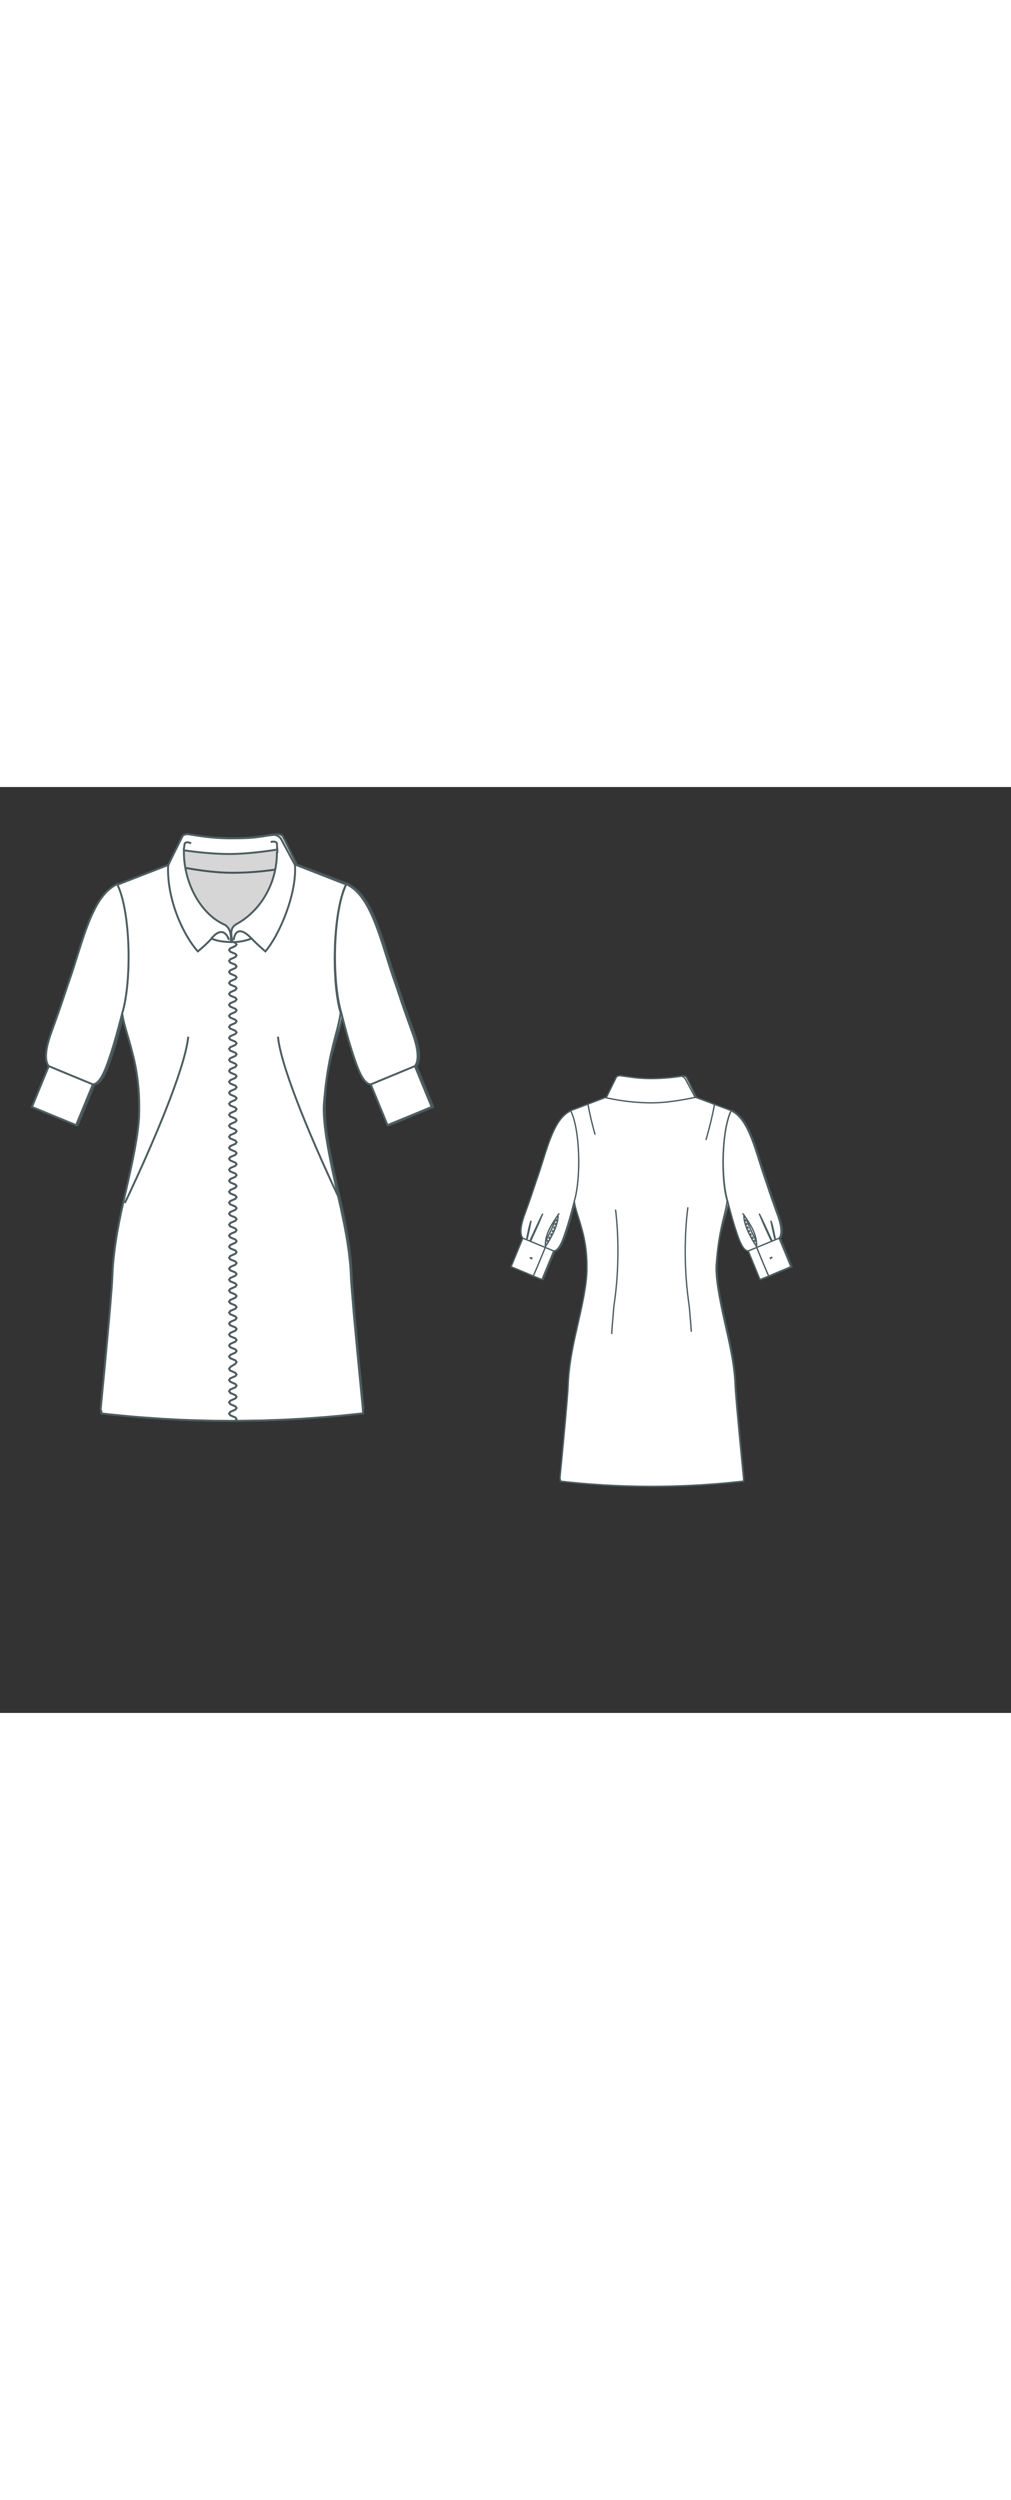 
<svg id="both" data-fill-color="#ffffff" viewBox="7.741 16.525 181.471 166.09" preserveAspectRatio="xMidYMid meet" xmlns="http://www.w3.org/2000/svg" xmlns:xlink="http://www.w3.org/1999/xlink" style="height: 448.442px;"><rect x="7.741" y="16.525" width="181.471" height="166.09" fill="#333333" stroke="none"/><!----><g class="front-view"><g opacity=".8" transform="matrix(-1,0,0,1,99,0)" class="back"><path fill="#ffffff" d="M29.65 57.04 L29.65 57.04 L29.83 58.024 L30.067 58.989 L30.339 59.941 L31.233 62.824 L31.777 64.75 L32.016 65.718 L32.228 66.688 L32.417 67.689 L32.572 68.665 L32.699 69.644 L32.799 70.649 L32.87 71.652 L32.913 72.633 L32.93 73.647 L32.929 74.66 L32.896 75.65 L32.825 76.645 L32.724 77.631 L32.598 78.627 L32.451 79.619 L32.112 81.586 L31.725 83.564 L31.309 85.524 L29.778 92.339 L29.372 94.297 L29.005 96.262 L28.839 97.248 L28.547 99.228 L28.317 101.217 L28.229 102.213 L28.162 103.211 L28.066 105.194 L27.998 106.191 L27.761 109.196 L27.503 112.191 L26.869 119.135 L26.013 128.09 L26.209 128.871 L28.197 129.086 L31.183 129.374 L33.176 129.542 L37.166 129.82 L40.162 129.978 L42.16 130.059 L46.159 130.163 L49.159 130.19 L52.159 130.173 L55.158 130.113 L59.155 129.965 L62.151 129.804 L66.141 129.522 L69.13 129.26 L73.108 128.845 L73.057 127.899 L72.089 117.944 L71.356 109.975 L71.031 106.005 L70.963 105.004 L70.86 102.988 L70.783 101.991 L70.566 100.002 L70.279 98.02 L70.114 97.034 L69.75 95.067 L69.136 92.132 L68.257 88.225 L67.623 85.314 L67.215 83.327 L66.846 81.379 L66.519 79.409 L66.376 78.415 L66.251 77.416 L66.151 76.429 L66.079 75.431 L66.042 74.423 L66.074 73.413 L66.154 72.421 L66.346 70.429 L66.457 69.464 L66.728 67.459 L67.055 65.496 L67.448 63.544 L67.673 62.549 L68.376 59.646 L68.596 58.662 L68.782 57.692L68.88 57.07 L68.88 57.07 L68.627 56.091 L68.427 55.117 L68.267 54.155 L68.132 53.146 L68.024 52.136 L67.943 51.155 L67.84 49.163 L67.811 47.161 L67.852 45.155 L67.898 44.153 L68.043 42.183 L68.147 41.174 L68.274 40.161 L68.418 39.196 L68.59 38.227 L68.803 37.212 L69.046 36.243 L69.33 35.302 L69.673 34.377L70.05 33.95 L 58.25 29.54 L58.25 29.54 L58.25 29.54 L57.282 29.784 L56.303 29.993 L55.318 30.169 L54.328 30.316 L53.335 30.437 L52.34 30.532 L51.343 30.605 L50.345 30.655L49.181 30.682 L 48.182 30.671 L 47.18 30.636 L 46.18 30.572 L 45.184 30.478 L 44.193 30.352 L 43.207 30.195 L 42.225 30.005 L 41.249 29.786 L 40.28 29.54 L 40.28 29.54 L40.28 29.54 L 28.65 33.95 L28.68 33.98 L28.68 33.98 L29.075 34.89 L29.402 35.842 L29.675 36.81 L29.903 37.782 L30.094 38.751 L30.262 39.766 L30.396 40.73 L30.512 41.741 L30.676 43.713 L30.73 44.717 L30.785 46.733 L30.768 48.703 L30.731 49.73 L30.675 50.739 L30.601 51.697 L30.501 52.705 L30.374 53.714 L30.224 54.676 L30.038 55.65 L29.797 56.66Z" id="Floor" data-source-ids="Floor,,neckline-back-shoulder-right,neckline-back-neck-right,neckline-back-neck-left,neckline-back-shoulder-left," style="stroke-width: 0.35px; stroke: rgb(78, 94, 97);"></path><path fill="none" d="M58.82 58.67 L58.82 58.67 L58.688 59.664 L58.481 61.657 L58.327 63.652 L58.217 65.664 L58.133 68.632 L58.128 70.655 L58.162 72.627 L58.196 73.651 L58.291 75.635 L58.356 76.652 L58.512 78.608 L58.717 80.638 L58.962 82.62 L59.101 83.602 L59.212 84.585 L59.55 88.571 L59.695 90.568 " style="stroke-width: 0.35px; stroke: rgb(78, 94, 97);"></path><path fill="none" d="M39.28 91.15 L39.28 91.15 L39.331 90.157 L39.404 89.155 L39.825 84.166 L40.219 81.189 L40.431 79.226 L40.524 78.201 L40.671 76.239 L40.732 75.215 L40.82 73.214 L40.874 70.234 L40.86 68.22 L40.806 66.237 L40.708 64.216 L40.57 62.248 L40.376 60.223 L40.262 59.265 " style="stroke-width: 0.35px; stroke: rgb(78, 94, 97);"></path><path fill="none" d="M33.19 32.28 L33.19 32.28 L33.572 34.24 L34.009 36.195 L34.494 38.137 L35.013 40.067 " id="neckline-back-dart-left" style="stroke-width: 0.35px; stroke: rgb(78, 94, 97);"></path><path fill="#ffffff" d="M60.69 30.51C56.62 31.34 52.97 31.91 49.47 31.91 45.89 31.91 41.95 31.51 37.87 30.61L40.48 25.3C40.71 25.06 41.15 24.9 41.55 24.96 43.12 25.16 45.82 25.7 49.33 25.7 52.84 25.7 55.71 25.3 57.08 25.1 57.42 25.06 57.79 25.3 58.15 25.8L60.69 30.51Z" id="neckline_1_" style="stroke-width: 0.35px; stroke: rgb(78, 94, 97);"></path><path fill="#ffffff" d="M74.29 69.87L77.3 77.18C78.6 76.72 80.91 75.71 81.67 75.38L85.22 73.91 82.21 66.59C82.81 65.86 83.01 64.19 81.91 61.01 80 55.67 80.61 57.47 78.67 51.66 76.23 44.94 74.62 36.09 69.91 33.95 67.51 38.86 67.27 51.09 68.98 56.97 70.01 60.98 70.65 63.22 71.58 65.89 72.52 68.6 73.36 69.83 74.29 69.87Z" style="stroke-width: 0.35px; stroke: rgb(78, 94, 97);"></path><path fill="#ffffff" d="M24.41 69.87L21.4 77.18C20.1 76.72 17.79 75.71 17.02 75.38L13.48 73.91 16.49 66.59C15.89 65.86 15.69 64.19 16.79 61.01 18.69 55.67 18.09 57.47 20.03 51.66 22.47 44.94 24.07 36.09 28.78 33.95 31.19 38.86 31.42 51.09 29.72 56.97 28.68 60.98 28.05 63.22 27.11 65.89 26.18 68.6 25.34 69.83 24.41 69.87Z" style="stroke-width: 0.35px; stroke: rgb(78, 94, 97);"></path><path fill="#ffffff" d="M76.43 68.97C76.66 65.52 74.56 62.72 73.19 60.65 72.95 63.02 75.29 67.16 76.46 68.77" style="stroke-width: 0.35px; stroke: rgb(78, 94, 97);"></path><path fill="#ffffff" d="M22.27 68.97C22.03 65.52 24.14 62.72 25.51 60.65 25.74 63.02 23.4 67.16 22.24 68.77" style="stroke-width: 0.35px; stroke: rgb(78, 94, 97);"></path><path fill="#ffffff" d="M80.34 67.16L80.17 67.23 78.53 63.65C78.43 63.42 78.07 62.65 77.8 61.95 77.63 61.51 77.1 60.31 77.1 60.31 77.1 60.31 77.7 61.45 78.67 63.55L80.34 67.16Z" style="stroke-width: 0.35px; stroke: rgb(78, 94, 97);"></path><path fill="#ffffff" d="M18.36 67.16L18.53 67.23 20.16 63.65C20.26 63.42 20.63 62.65 20.9 61.95 21.07 61.51 21.6 60.31 21.6 60.31 21.6 60.31 21 61.45 20.03 63.55L18.36 67.16Z" style="stroke-width: 0.35px; stroke: rgb(78, 94, 97);"></path><path fill="none" d="M17.49 66.66L17.62 66.69 18.16 64.32C18.19 64.19 18.29 63.65 18.39 63.19 18.46 62.92 18.59 62.12 18.59 62.12 18.59 62.12 18.29 62.92 17.99 64.29L17.49 66.66Z" style="stroke-width: 0.35px; stroke: rgb(78, 94, 97);"></path><path fill="none" d="M81.21 66.66L81.07 66.69 80.54 64.32C80.51 64.19 80.41 63.65 80.3 63.19 80.24 62.92 80.1 62.12 80.1 62.12 80.1 62.12 80.41 62.92 80.71 64.29L81.21 66.66Z" style="stroke-width: 0.35px; stroke: rgb(78, 94, 97);"></path><path fill="none" d="M82.21 66.59L74.29 69.87" style="stroke-width: 0.35px; stroke: rgb(78, 94, 97);"></path><path fill="none" d="M16.49 66.59L24.41 69.87" style="stroke-width: 0.35px; stroke: rgb(78, 94, 97);"></path><path fill="none" d="M76.46 68.97C76.46 68.97 78.63 74.31 79.54 76.32" style="stroke-width: 0.35px; stroke: rgb(78, 94, 97);"></path><path fill="none" d="M22.24 68.97C22.24 68.97 20.06 74.31 19.16 76.32" style="stroke-width: 0.35px; stroke: rgb(78, 94, 97);"></path><path fill="none" d="M73.56 61.72C73.76 62.75 74.36 64.99 76.16 67.63" style="stroke-width: 0.35px; stroke: rgb(78, 94, 97); stroke-dasharray: 0.64, 0.32;"></path><path fill="none" d="M25.14 61.72C24.94 62.75 24.34 64.99 22.54 67.63" style="stroke-width: 0.35px; stroke: rgb(78, 94, 97); stroke-dasharray: 0.64, 0.32;"></path><path fill="none" d="M73.96 61.88C74.29 63.49 76.36 67.33 76.36 67.33" style="stroke-width: 0.35px; stroke: rgb(78, 94, 97);"></path><path fill="none" d="M24.74 61.88C24.41 63.49 22.34 67.33 22.34 67.33" style="stroke-width: 0.35px; stroke: rgb(78, 94, 97);"></path><path fill="none" d="M18.79 71.67C18.56 71.61 18.43 71.57 18.39 71.61 18.39 71.64 18.53 71.74 18.76 71.84Z" style="stroke-width: 0.35px; stroke: rgb(78, 94, 97);"></path><path fill="none" d="M80 71.77C80.2 71.64 80.37 71.57 80.37 71.54 80.34 71.5 80.2 71.54 79.97 71.61Z" style="stroke-width: 0.35px; stroke: rgb(78, 94, 97);"></path><path fill="none" d="M73.15 60.65C73.15 60.65 72.85 60.21 72.82 60.48" style="stroke-width: 0.35px; stroke: rgb(78, 94, 97);"></path><path fill="none" d="M25.51 60.65C25.51 60.65 25.81 60.21 25.84 60.48" style="stroke-width: 0.35px; stroke: rgb(78, 94, 97);"></path><path fill="none" d="M73.46 61.08C73.46 61.08 73.46 61.18 73.49 61.41" style="stroke-width: 0.35px; stroke: rgb(78, 94, 97);"></path><path fill="none" d="M25.24 61.08C25.24 61.08 25.24 61.18 25.21 61.41" style="stroke-width: 0.35px; stroke: rgb(78, 94, 97);"></path><path fill="none" d="M76.26 67.76C76.33 67.86 76.4 67.93 76.46 68.03" style="stroke-width: 0.35px; stroke: rgb(78, 94, 97);"></path><path fill="none" d="M22.44 67.76C22.37 67.86 22.3 67.93 22.24 68.03" style="stroke-width: 0.35px; stroke: rgb(78, 94, 97);"></path><path fill="none" d="M80.37 71.64L80.27 71.44" style="stroke-width: 0.35px; stroke: rgb(78, 94, 97);"></path><path fill="none" d="M18.49 71.5L18.39 71.71" style="stroke-width: 0.35px; stroke: rgb(78, 94, 97);"></path><path fill="none" d="M65.64 32.28C65.1 35.25 64.43 37.93 63.7 40.53 63.6 40.83 63.53 41.13 63.43 41.43" id="neckline-back-dart-right" style="stroke-width: 0.35px; stroke: rgb(78, 94, 97);"></path></g><g class="front"><path fill="#ffffff" d="M30.038 55.65 M29.797 56.66 L29.65 57.04 L29.826 58.025 L30.053 58.992 L30.312 59.947 L31.152 62.845 L31.661 64.782 L31.883 65.754 L32.08 66.729 L32.256 67.733 L32.399 68.711 L32.516 69.691 L32.609 70.697 L32.675 71.7 L32.714 72.68 L32.73 73.693 L32.729 74.708 L32.695 75.697 L32.624 76.692 L32.523 77.678 L32.396 78.674 L32.249 79.665 L31.91 81.633 L31.522 83.609 L31.106 85.57 L29.575 92.385 L29.169 94.343 L28.803 96.308 L28.637 97.294 L28.345 99.274 L28.115 101.263 L28.028 102.26 L27.962 103.257 L27.865 105.243 L27.796 106.241 L27.559 109.246 L27.301 112.241 L26.667 119.183 L25.811 128.137 L26.025 128.903 L28.013 129.119 L30.999 129.408 L32.992 129.577 L36.982 129.856 L39.978 130.015 L41.976 130.096 L45.975 130.2 L48.975 130.227 L49.997 130.221 L50 130.22 L50.21 129.92 L50 129.62 L49.54 129.42 L49.08 129.22 L48.87 128.92 L49.08 128.62 L49.54 128.42 L50 128.21 L50.21 127.92 L50 127.62 L49.54 127.42 L49.08 127.21 L48.87 126.91 L49.08 126.62 L49.54 126.41 L50 126.21 L50.21 125.91 L50 125.61 L49.54 125.41 L49.08 125.21 L48.87 124.91 L49.08 124.61 L49.54 124.41 L50 124.21 L50.21 123.91 L50 123.61 L49.54 123.41 L49.08 123.2 L48.87 122.91 L49.08 122.61 L49.54 122.4 L50 122.2 L50.21 121.9 L50 121.61 L49.54 121.4 L49.08 121.2 L48.87 120.9 L49.08 120.57 L49.54 120.28 L50 120 L50.21 119.66 L50 119.37 L49.54 119.18 L49.08 118.99 L48.87 118.7 L49.08 118.4 L49.54 118.19 L50 117.99 L50.21 117.69 L50 117.4 L49.54 117.21 L49.08 117.02 L48.87 116.72 L49.08 116.43 L49.54 116.22 L50 116.02 L50.21 115.72 L50 115.43 L49.54 115.24 L49.08 115.05 L48.87 114.75 L49.08 114.46 L49.54 114.25 L50 114.05 L50.21 113.75 L50 113.46 L49.54 113.27 L49.08 113.08 L48.87 112.78 L49.08 112.48 L49.54 112.28 L50 112.08 L50.21 111.78 L50 111.49 L49.54 111.29 L49.08 111.1 L48.87 110.81 L49.08 110.51 L49.54 110.31 L50 110.11 L50.21 109.81 L50 109.52 L49.54 109.32 L49.08 109.13 L48.87 108.84 L49.08 108.54 L49.54 108.34 L50 108.13 L50.21 107.84 L50 107.55 L49.54 107.35 L49.08 107.16 L48.87 106.87 L49.08 106.57 L49.54 106.37 L50 106.16 L50.21 105.87 L50 105.57 L49.54 105.38 L49.08 105.19 L48.87 104.9 L49.08 104.6 L49.54 104.4 L50 104.19 L50.21 103.89 L50 103.6 L49.54 103.41 L49.08 103.22 L48.87 102.93 L49.08 102.63 L49.54 102.42 L50 102.22 L50.21 101.92 L50 101.63 L49.54 101.44 L49.08 101.25 L48.87 100.95 L49.08 100.66 L49.54 100.45 L50 100.25 L50.21 99.95 L50 99.66 L49.54 99.47 L49.08 99.28 L48.87 98.98 L49.08 98.69 L49.54 98.48 L50 98.28 L50.21 97.98 L50 97.69 L49.54 97.5 L49.08 97.31 L48.87 97.01 L49.08 96.71 L49.54 96.51 L50 96.31 L50.21 96.01 L50 95.72 L49.54 95.52 L49.08 95.33 L48.87 95.04 L49.08 94.74 L49.54 94.54 L50 94.33 L50.21 94.04 L50 93.75 L49.54 93.55 L49.08 93.36 L48.87 93.07 L49.08 92.77 L49.54 92.57 L50 92.36 L50.21 92.07 L50 91.78 L49.54 91.58 L49.08 91.39 L48.87 91.1 L49.08 90.8 L49.54 90.6 L50 90.39 L50.21 90.1 L50 89.8 L49.54 89.61 L49.08 89.42 L48.87 89.13 L49.08 88.83 L49.54 88.62 L50 88.42 L50.21 88.12 L50 87.83 L49.54 87.64 L49.08 87.45 L48.87 87.15 L49.08 86.86 L49.54 86.65 L50 86.45 L50.21 86.15 L50 85.86 L49.54 85.67 L49.08 85.48 L48.87 85.18 L49.08 84.89 L49.54 84.68 L50 84.48 L50.21 84.18 L50 83.9 L49.54 83.71 L49.08 83.51 L48.87 83.21 L49.08 82.91 L49.54 82.71 L50 82.51 L50.21 82.21 L50 81.92 L49.54 81.73 L49.08 81.53 L48.87 81.24 L49.08 80.94 L49.54 80.74 L50 80.54 L50.21 80.24 L50 79.95 L49.54 79.75 L49.08 79.56 L48.87 79.27 L49.08 78.97 L49.54 78.77 L50 78.56 L50.21 78.27 L50 77.99 L49.54 77.8 L49.08 77.6 L48.87 77.3 L49.08 77 L49.54 76.8 L50 76.59 L50.21 76.3 L50 76.01 L49.54 75.81 L49.08 75.62 L48.87 75.33 L49.08 75.03 L49.54 74.83 L50 74.62 L50.21 74.32 L50 74.03 L49.54 73.84 L49.08 73.65 L48.87 73.36 L49.08 73.06 L49.54 72.85 L50 72.65 L50.21 72.35 L50 72.08 L49.54 71.88 L49.08 71.68 L48.87 71.38 L49.08 71.09 L49.54 70.88 L50 70.68 L50.21 70.38 L50 70.09 L49.54 69.9 L49.08 69.71 L48.87 69.41 L49.08 69.12 L49.54 68.91 L50 68.71 L50.21 68.41 L50 68.13 L49.54 67.94 L49.08 67.74 L48.87 67.44 L49.08 67.14 L49.54 66.94 L50 66.74 L50.21 66.44 L50 66.15 L49.54 65.96 L49.08 65.76 L48.87 65.47 L49.08 65.17 L49.54 64.97 L50 64.77 L50.21 64.47 L50 64.19 L49.54 64 L49.08 63.8 L48.87 63.5 L49.08 63.2 L49.54 63 L50 62.79 L50.21 62.5 L50 62.21 L49.54 62.01 L49.08 61.82 L48.87 61.53 L49.08 61.23 L49.54 61.03 L50 60.82 L50.21 60.53 L50 60.25 L49.54 60.05 L49.08 59.85 L48.87 59.56 L49.08 59.26 L49.54 59.06 L50 58.85 L50.21 58.55 L50 58.28 L49.54 58.08 L49.08 57.88 L48.87 57.59 L49.08 57.29 L49.54 57.08 L50 56.88 L50.21 56.58 L50 56.31 L49.54 56.11 L49.08 55.91 L48.87 55.61 L49.08 55.32 L49.54 55.11 L50 54.91 L50.21 54.61 L50 54.32 L49.54 54.13 L49.08 53.94 L48.87 53.64 L49.08 53.35 L49.54 53.14 L50 52.94 L50.21 52.64 L50 52.35 L49.54 52.16 L49.08 51.97 L48.87 51.67 L49.08 51.37 L49.54 51.17 L50 50.97 L50.21 50.67 L50 50.39 L49.54 50.2 L49.08 50 L48.87 49.7 L49.08 49.4 L49.54 49.2 L50 49 L50.21 48.7 L50 48.41 L49.54 48.21 L49.08 48.02 L48.87 47.73 L49.08 47.43 L49.54 47.23 L50 47.02 L50.21 46.73 L50 46.45 L49.54 46.26 L49.08 46.06 L48.87 45.76 L49.08 45.46 L49.54 45.26 L50 45.05 L50.21 44.76 L50 44.48 L49.601 44.307 L49.601 44.307 L50.216 44.305 L48.662 44.309 L47.684 44.174 L46.725 43.921 L45.813 43.552 L44.937 43.055 L44.136 42.453 L43.416 41.761 L42.779 40.995 L42.222 40.171 L41.723 39.266 L41.313 38.355 L40.969 37.414 L40.698 36.491 L40.473 35.506 L40.306 34.503 L40.201 33.527 L40.153 32.533 L40.17 31.502 L40.26 30.519 L40.44 29.54 L40.44 29.54 L40.44 29.54 L28.55 34.15 L28.68 33.98 L28.68 33.98 L29.075 34.89 L29.402 35.842 L29.675 36.81 L29.903 37.782 L30.094 38.751 L30.262 39.766 L30.396 40.73 L30.512 41.741 L30.676 43.713 L30.73 44.717 L30.785 46.733 L30.768 48.703 L30.731 49.73 L30.675 50.739 L30.601 51.697 L30.501 52.705 L30.374 53.714 L30.224 54.676 L30.038 55.65 L29.797 56.66 Z" id="Floor" data-source-ids="Floor,,neckline-shoulder-right,neckline-neck-right,neckline-neck-left,neckline-shoulder-left," style="stroke-width: 0.35px; stroke: rgb(78, 94, 97);"></path><path fill="#ffffff" d="M50 130.22 M49.997 130.221 L49.997 130.221 L54.974 130.15 L58.971 130.001 L61.967 129.838 L65.957 129.554 L68.945 129.291 L72.923 128.873 L72.855 127.914 L71.888 117.957 L71.24 110.961 L70.83 106.016 L70.762 105.016 L70.659 103.003 L70.581 102.007 L70.363 100.017 L70.075 98.035 L69.911 97.048 L69.546 95.082 L68.933 92.147 L68.054 88.24 L67.42 85.329 L67.012 83.341 L66.644 81.393 L66.316 79.424 L66.174 78.43 L66.05 77.431 L65.95 76.443 L65.878 75.446 L65.842 74.438 L65.873 73.46 L65.957 72.432 L66.157 70.44 L66.274 69.477 L66.562 67.479 L66.913 65.526 L67.122 64.526 L67.581 62.593 L68.339 59.696 L68.574 58.714 L68.771 57.745 L68.88 57.07 L68.88 57.07 L68.627 56.091 L68.427 55.117 L68.267 54.155 L68.132 53.146 L68.024 52.136 L67.943 51.155 L67.84 49.163 L67.811 47.161 L67.852 45.155 L67.898 44.153 L68.043 42.183 L68.147 41.174 L68.274 40.161 L68.418 39.196 L68.59 38.227 L68.803 37.212 L69.046 36.243 L69.33 35.302 L69.673 34.377 L69.98 34.05 L58.42 29.54 L58.42 29.54 L58.42 29.54 L58.508 30.527 L58.562 31.534 L58.579 32.523 L58.555 33.517 L58.484 34.518 L58.359 35.524 L58.177 36.506 L57.93 37.478 L57.617 38.413 L57.212 39.353 L56.741 40.215 L56.17 41.046 L55.516 41.802 L54.769 42.484 L53.979 43.048 L53.076 43.539 L52.167 43.899 L49.601 44.307 L49.601 44.307 L50 44.48 L50.21 44.76 L50 45.05 L49.54 45.26 L49.08 45.46 L48.87 45.76 L49.08 46.06 L49.54 46.26 L50 46.45 L50.21 46.73 L50 47.02 L49.54 47.23 L49.08 47.43 L48.87 47.73 L49.08 48.02 L49.54 48.21 L50 48.41 L50.21 48.7 L50 49 L49.54 49.2 L49.08 49.4 L48.87 49.7 L49.08 50 L49.54 50.2 L50 50.39 L50.21 50.67 L50 50.97 L49.54 51.17 L49.08 51.37 L48.87 51.67 L49.08 51.97 L49.54 52.16 L50 52.35 L50.21 52.64 L50 52.94 L49.54 53.14 L49.08 53.35 L48.87 53.64 L49.08 53.94 L49.54 54.13 L50 54.32 L50.21 54.61 L50 54.91 L49.54 55.11 L49.08 55.32 L48.87 55.61 L49.08 55.91 L49.54 56.11 L50 56.31 L50.21 56.58 L50 56.88 L49.54 57.08 L49.08 57.29 L48.87 57.59 L49.08 57.88 L49.54 58.08 L50 58.28 L50.21 58.55 L50 58.85 L49.54 59.06 L49.08 59.26 L48.87 59.56 L49.08 59.85 L49.54 60.05 L50 60.25 L50.21 60.53 L50 60.82 L49.54 61.03 L49.08 61.23 L48.87 61.53 L49.08 61.82 L49.54 62.01 L50 62.21 L50.21 62.5 L50 62.79 L49.54 63 L49.08 63.2 L48.87 63.5 L49.08 63.8 L49.54 64 L50 64.19 L50.21 64.47 L50 64.77 L49.54 64.97 L49.08 65.17 L48.87 65.47 L49.08 65.76 L49.54 65.96 L50 66.15 L50.21 66.44 L50 66.74 L49.54 66.94 L49.08 67.14 L48.87 67.44 L49.08 67.74 L49.54 67.94 L50 68.13 L50.21 68.41 L50 68.71 L49.54 68.91 L49.08 69.12 L48.87 69.41 L49.08 69.71 L49.54 69.9 L50 70.09 L50.21 70.38 L50 70.68 L49.54 70.88 L49.08 71.09 L48.87 71.38 L49.08 71.68 L49.54 71.88 L50 72.08 L50.21 72.35 L50 72.65 L49.54 72.85 L49.08 73.06 L48.87 73.36 L49.08 73.65 L49.54 73.84 L50 74.03 L50.21 74.32 L50 74.62 L49.54 74.83 L49.08 75.03 L48.87 75.33 L49.08 75.62 L49.54 75.81 L50 76.01 L50.21 76.3 L50 76.59 L49.54 76.8 L49.08 77 L48.87 77.3 L49.08 77.6 L49.54 77.8 L50 77.99 L50.21 78.27 L50 78.56 L49.54 78.77 L49.08 78.97 L48.87 79.27 L49.08 79.56 L49.54 79.75 L50 79.95 L50.21 80.24 L50 80.54 L49.54 80.74 L49.08 80.94 L48.87 81.24 L49.08 81.53 L49.54 81.73 L50 81.92 L50.21 82.21 L50 82.51 L49.54 82.71 L49.08 82.91 L48.87 83.21 L49.08 83.51 L49.54 83.71 L50 83.9 L50.21 84.18 L50 84.48 L49.54 84.68 L49.08 84.89 L48.87 85.18 L49.08 85.48 L49.54 85.67 L50 85.86 L50.21 86.15 L50 86.45 L49.54 86.65 L49.08 86.86 L48.87 87.15 L49.08 87.45 L49.54 87.64 L50 87.83 L50.21 88.12 L50 88.42 L49.54 88.62 L49.08 88.83 L48.87 89.13 L49.08 89.42 L49.54 89.61 L50 89.8 L50.21 90.1 L50 90.39 L49.54 90.6 L49.08 90.8 L48.87 91.1 L49.08 91.39 L49.54 91.58 L50 91.78 L50.21 92.07 L50 92.36 L49.54 92.57 L49.08 92.77 L48.87 93.07 L49.08 93.36 L49.54 93.55 L50 93.75 L50.21 94.04 L50 94.33 L49.54 94.54 L49.08 94.74 L48.87 95.04 L49.08 95.33 L49.54 95.52 L50 95.72 L50.21 96.01 L50 96.31 L49.54 96.51 L49.08 96.71 L48.87 97.01 L49.08 97.31 L49.54 97.5 L50 97.69 L50.21 97.98 L50 98.28 L49.54 98.48 L49.08 98.69 L48.87 98.98 L49.08 99.28 L49.54 99.47 L50 99.66 L50.21 99.95 L50 100.25 L49.54 100.45 L49.08 100.66 L48.87 100.95 L49.08 101.25 L49.54 101.44 L50 101.63 L50.21 101.92 L50 102.22 L49.54 102.42 L49.08 102.63 L48.87 102.93 L49.08 103.22 L49.54 103.41 L50 103.6 L50.21 103.89 L50 104.19 L49.54 104.4 L49.08 104.6 L48.87 104.9 L49.08 105.19 L49.54 105.38 L50 105.57 L50.21 105.87 L50 106.16 L49.54 106.37 L49.08 106.57 L48.87 106.87 L49.08 107.16 L49.54 107.35 L50 107.55 L50.21 107.84 L50 108.13 L49.54 108.34 L49.08 108.54 L48.87 108.84 L49.08 109.13 L49.54 109.32 L50 109.52 L50.21 109.81 L50 110.11 L49.54 110.31 L49.08 110.51 L48.87 110.81 L49.08 111.1 L49.54 111.29 L50 111.49 L50.21 111.78 L50 112.08 L49.54 112.28 L49.08 112.48 L48.87 112.78 L49.08 113.08 L49.54 113.27 L50 113.46 L50.21 113.75 L50 114.05 L49.54 114.25 L49.08 114.46 L48.87 114.75 L49.08 115.05 L49.54 115.24 L50 115.43 L50.21 115.72 L50 116.02 L49.54 116.22 L49.08 116.43 L48.87 116.72 L49.08 117.02 L49.54 117.21 L50 117.4 L50.21 117.69 L50 117.99 L49.54 118.19 L49.08 118.4 L48.87 118.7 L49.08 118.99 L49.54 119.18 L50 119.37 L50.21 119.66 L50 120 L49.54 120.28 L49.08 120.57 L48.87 120.9 L49.08 121.2 L49.54 121.4 L50 121.61 L50.21 121.9 L50 122.2 L49.54 122.4 L49.08 122.61 L48.87 122.91 L49.08 123.2 L49.54 123.41 L50 123.61 L50.21 123.91 L50 124.21 L49.54 124.41 L49.08 124.61 L48.87 124.91 L49.08 125.21 L49.54 125.41 L50 125.61 L50.21 125.91 L50 126.21 L49.54 126.41 L49.08 126.62 L48.87 126.91 L49.08 127.21 L49.54 127.42 L50 127.62 L50.21 127.92 L50 128.21 L49.54 128.42 L49.08 128.62 L48.87 128.92 L49.08 129.22 L49.54 129.42 L50 129.62 L50.21 129.92 L50 130.22 L49.997 130.221 Z" id="Floor" data-source-ids="Floor,,neckline-shoulder-right,neckline-neck-right,neckline-neck-left,neckline-shoulder-left," style="stroke-width: 0.35px; stroke: rgb(78, 94, 97);"></path><path fill="none" d="M30.15 91.15 L30.15 91.15 L31.015 89.325 L32.279 86.595 L33.515 83.858 L34.722 81.115 L35.899 78.358 L36.649 76.551 L37.407 74.675 L38.139 72.798 L38.833 70.949 L39.5 69.077 L40.131 67.178 L40.434 66.199 L40.709 65.248 L40.967 64.282 L41.191 63.335 L41.386 62.353 L41.531 61.314 " style="stroke-width: 0.35px; stroke: rgb(78, 94, 97);"></path><path fill="none" d="M68.437 89.941 L68.145 89.325 L66.881 86.595 L65.645 83.858 L64.438 81.115 L63.261 78.358 L62.511 76.551 L61.753 74.675 L61.021 72.798 L60.327 70.949 L59.66 69.077 L59.029 67.178 L58.726 66.199 L58.451 65.248 L58.193 64.282 L57.969 63.335 L57.774 62.353 L57.629 61.314 " style="stroke-width: 0.35px; stroke: rgb(78, 94, 97);"></path><path fill="#ffffff" d="M57.45 28.17C57.48 34.05 54.28 38.9 50.2 41.1 49.03 41.8 49.17 42.74 49.47 44.34 50.03 44.31 51.1 44.37 52.91 43.71 53.94 44.81 55.38 46.01 55.38 46.01 57.82 43.17 61.03 35.82 60.69 30.51L58.19 25.86C57.85 25.33 57.28 25.03 56.65 25.13 55.91 25.2 55.05 25.36 55.05 25.36 53.68 25.56 52.67 25.73 49.17 25.73 45.66 25.73 43.15 25.23 41.58 25 41.18 24.93 40.75 25.03 40.51 25.33 40.51 25.33 38.07 30.17 37.91 30.64 37.7 36.92 40.75 43.24 43.25 46.01 43.25 46.01 44.42 45.11 45.72 43.71 46.56 44.07 47.33 44.27 49.17 44.34 49.27 42.74 49 41.9 48.16 41.27 43.89 39.46 40.78 33.92 40.75 28.27L40.75 27.87C40.75 27.87 44.86 28.54 48.96 28.54 52.81 28.54 57.52 27.74 57.52 27.74L57.52 28.2 57.45 28.2Z" style="stroke-width: 0.35px; stroke: rgb(78, 94, 97);"></path><path fill="none" d="M52.91 43.74C51.07 41.7 49.87 42.17 49.7 43.97" style="stroke-width: 0.35px; stroke: rgb(78, 94, 97);"></path><path fill="none" d="M48.83 43.94C48.36 42.5 47.23 41.77 45.66 43.74" style="stroke-width: 0.35px; stroke: rgb(78, 94, 97);"></path><path fill="none" d="M40.71 27.87C40.75 27.7 40.85 26.87 40.88 26.7 40.95 26.47 41.35 26.37 41.71 26.5L42.05 26.63" style="stroke-width: 0.35px; stroke: rgb(78, 94, 97);"></path><path fill="none" d="M56.32 26.37L56.62 26.33C57.02 26.27 57.45 26.4 57.45 26.7 57.45 26.83 57.48 27.57 57.52 27.74" style="stroke-width: 0.35px; stroke: rgb(78, 94, 97);"></path><path fill="#ffffff" d="M17.02 75.38L13.48 73.91 16.49 66.59C15.89 65.86 15.69 64.19 16.79 61.01 18.69 55.67 18.09 57.47 20.03 51.66 22.47 44.94 24.07 36.09 28.78 33.95 31.19 38.86 31.42 51.09 29.72 56.97 28.68 60.98 28.05 63.22 27.11 65.89 26.18 68.56 25.34 69.8 24.41 69.87L21.4 77.18 17.02 75.38Z" style="stroke-width: 0.35px; stroke: rgb(78, 94, 97);"></path><path fill="#ffffff" d="M81.67 75.38L85.22 73.91 82.21 66.59C82.81 65.86 83.01 64.19 81.91 61.01 80 55.67 80.61 57.47 78.67 51.66 76.23 44.94 74.62 36.09 69.91 33.95 67.51 38.86 67.27 51.09 68.98 56.97 70.01 60.98 70.65 63.22 71.58 65.89 72.52 68.56 73.36 69.8 74.29 69.87L77.3 77.18 81.67 75.38Z" style="stroke-width: 0.35px; stroke: rgb(78, 94, 97);"></path><path fill="none" d="M82.21 66.59L74.29 69.87" style="stroke-width: 0.35px; stroke: rgb(78, 94, 97);"></path><path fill="none" d="M16.49 66.59L24.41 69.87" style="stroke-width: 0.35px; stroke: rgb(78, 94, 97);"></path></g></g><g transform="scale(0.7) translate(128.637 72.63)" class="back-view"><g opacity=".8" transform="matrix(-1,0,0,1,99,0)" class="front"><path fill="#ffffff" d="M30.038 55.65 M29.797 56.66 L29.65 57.04 L29.826 58.025 L30.053 58.992 L30.312 59.947 L31.152 62.845 L31.661 64.782 L31.883 65.754 L32.08 66.729 L32.256 67.733 L32.399 68.711 L32.516 69.691 L32.609 70.697 L32.675 71.7 L32.714 72.68 L32.73 73.693 L32.729 74.708 L32.695 75.697 L32.624 76.692 L32.523 77.678 L32.396 78.674 L32.249 79.665 L31.91 81.633 L31.522 83.609 L31.106 85.57 L29.575 92.385 L29.169 94.343 L28.803 96.308 L28.637 97.294 L28.345 99.274 L28.115 101.263 L28.028 102.26 L27.962 103.257 L27.865 105.243 L27.796 106.241 L27.559 109.246 L27.301 112.241 L26.667 119.183 L25.811 128.137 L26.025 128.903 L28.013 129.119 L30.999 129.408 L32.992 129.577 L36.982 129.856 L39.978 130.015 L41.976 130.096 L45.975 130.2 L48.975 130.227 L49.997 130.221 L50 130.22 L50.21 129.92 L50 129.62 L49.54 129.42 L49.08 129.22 L48.87 128.92 L49.08 128.62 L49.54 128.42 L50 128.21 L50.21 127.92 L50 127.62 L49.54 127.42 L49.08 127.21 L48.87 126.91 L49.08 126.62 L49.54 126.41 L50 126.21 L50.21 125.91 L50 125.61 L49.54 125.41 L49.08 125.21 L48.87 124.91 L49.08 124.61 L49.54 124.41 L50 124.21 L50.21 123.91 L50 123.61 L49.54 123.41 L49.08 123.2 L48.87 122.91 L49.08 122.61 L49.54 122.4 L50 122.2 L50.21 121.9 L50 121.61 L49.54 121.4 L49.08 121.2 L48.87 120.9 L49.08 120.57 L49.54 120.28 L50 120 L50.21 119.66 L50 119.37 L49.54 119.18 L49.08 118.99 L48.87 118.7 L49.08 118.4 L49.54 118.19 L50 117.99 L50.21 117.69 L50 117.4 L49.54 117.21 L49.08 117.02 L48.87 116.72 L49.08 116.43 L49.54 116.22 L50 116.02 L50.21 115.72 L50 115.43 L49.54 115.24 L49.08 115.05 L48.87 114.75 L49.08 114.46 L49.54 114.25 L50 114.05 L50.21 113.75 L50 113.46 L49.54 113.27 L49.08 113.08 L48.87 112.78 L49.08 112.48 L49.54 112.28 L50 112.08 L50.21 111.78 L50 111.49 L49.54 111.29 L49.08 111.1 L48.87 110.81 L49.08 110.51 L49.54 110.31 L50 110.11 L50.21 109.81 L50 109.52 L49.54 109.32 L49.08 109.13 L48.87 108.84 L49.08 108.54 L49.54 108.34 L50 108.13 L50.21 107.84 L50 107.55 L49.54 107.35 L49.08 107.16 L48.87 106.87 L49.08 106.57 L49.54 106.37 L50 106.16 L50.21 105.87 L50 105.57 L49.54 105.38 L49.08 105.19 L48.87 104.9 L49.08 104.6 L49.54 104.4 L50 104.19 L50.21 103.89 L50 103.6 L49.54 103.41 L49.08 103.22 L48.87 102.93 L49.08 102.63 L49.54 102.42 L50 102.22 L50.21 101.92 L50 101.63 L49.54 101.44 L49.08 101.25 L48.87 100.95 L49.08 100.66 L49.54 100.45 L50 100.25 L50.21 99.95 L50 99.66 L49.54 99.47 L49.08 99.28 L48.87 98.98 L49.08 98.69 L49.54 98.48 L50 98.28 L50.21 97.98 L50 97.69 L49.54 97.5 L49.08 97.31 L48.87 97.01 L49.08 96.71 L49.54 96.51 L50 96.31 L50.21 96.01 L50 95.72 L49.54 95.52 L49.08 95.33 L48.87 95.04 L49.08 94.74 L49.54 94.54 L50 94.33 L50.21 94.04 L50 93.75 L49.54 93.55 L49.08 93.36 L48.87 93.07 L49.08 92.77 L49.54 92.57 L50 92.36 L50.21 92.07 L50 91.78 L49.54 91.58 L49.08 91.39 L48.87 91.1 L49.08 90.8 L49.54 90.6 L50 90.39 L50.21 90.1 L50 89.8 L49.54 89.61 L49.08 89.42 L48.87 89.13 L49.08 88.83 L49.54 88.62 L50 88.42 L50.21 88.12 L50 87.83 L49.54 87.64 L49.08 87.45 L48.87 87.15 L49.08 86.86 L49.54 86.65 L50 86.45 L50.21 86.15 L50 85.86 L49.54 85.67 L49.08 85.48 L48.87 85.18 L49.08 84.89 L49.54 84.68 L50 84.48 L50.21 84.18 L50 83.9 L49.54 83.71 L49.08 83.51 L48.87 83.21 L49.08 82.91 L49.54 82.71 L50 82.51 L50.21 82.21 L50 81.92 L49.54 81.73 L49.08 81.53 L48.87 81.24 L49.08 80.94 L49.54 80.74 L50 80.54 L50.21 80.24 L50 79.95 L49.54 79.75 L49.08 79.56 L48.87 79.27 L49.08 78.97 L49.54 78.77 L50 78.56 L50.21 78.27 L50 77.99 L49.54 77.8 L49.08 77.6 L48.87 77.3 L49.08 77 L49.54 76.8 L50 76.59 L50.21 76.3 L50 76.01 L49.54 75.81 L49.08 75.62 L48.87 75.33 L49.08 75.03 L49.54 74.83 L50 74.62 L50.21 74.32 L50 74.03 L49.54 73.84 L49.08 73.65 L48.87 73.36 L49.08 73.06 L49.54 72.85 L50 72.65 L50.21 72.35 L50 72.08 L49.54 71.88 L49.08 71.68 L48.87 71.38 L49.08 71.09 L49.54 70.88 L50 70.68 L50.21 70.38 L50 70.09 L49.54 69.9 L49.08 69.71 L48.87 69.41 L49.08 69.12 L49.54 68.91 L50 68.71 L50.21 68.41 L50 68.13 L49.54 67.94 L49.08 67.74 L48.87 67.44 L49.08 67.14 L49.54 66.94 L50 66.74 L50.21 66.44 L50 66.15 L49.54 65.96 L49.08 65.76 L48.87 65.47 L49.08 65.17 L49.54 64.97 L50 64.77 L50.21 64.47 L50 64.19 L49.54 64 L49.08 63.8 L48.87 63.5 L49.08 63.2 L49.54 63 L50 62.79 L50.21 62.5 L50 62.21 L49.54 62.01 L49.08 61.82 L48.87 61.53 L49.08 61.23 L49.54 61.03 L50 60.82 L50.21 60.53 L50 60.25 L49.54 60.05 L49.08 59.85 L48.87 59.56 L49.08 59.26 L49.54 59.06 L50 58.85 L50.21 58.55 L50 58.28 L49.54 58.08 L49.08 57.88 L48.87 57.59 L49.08 57.29 L49.54 57.08 L50 56.88 L50.21 56.58 L50 56.31 L49.54 56.11 L49.08 55.91 L48.87 55.61 L49.08 55.32 L49.54 55.11 L50 54.91 L50.21 54.61 L50 54.32 L49.54 54.13 L49.08 53.94 L48.87 53.64 L49.08 53.35 L49.54 53.14 L50 52.94 L50.21 52.64 L50 52.35 L49.54 52.16 L49.08 51.97 L48.87 51.67 L49.08 51.37 L49.54 51.17 L50 50.97 L50.21 50.67 L50 50.39 L49.54 50.2 L49.08 50 L48.87 49.7 L49.08 49.4 L49.54 49.2 L50 49 L50.21 48.7 L50 48.41 L49.54 48.21 L49.08 48.02 L48.87 47.73 L49.08 47.43 L49.54 47.23 L50 47.02 L50.21 46.73 L50 46.45 L49.54 46.26 L49.08 46.06 L48.87 45.76 L49.08 45.46 L49.54 45.26 L50 45.05 L50.21 44.76 L50 44.48 L49.601 44.307 L49.601 44.307 L50.216 44.305 L48.662 44.309 L47.684 44.174 L46.725 43.921 L45.813 43.552 L44.937 43.055 L44.136 42.453 L43.416 41.761 L42.779 40.995 L42.222 40.171 L41.723 39.266 L41.313 38.355 L40.969 37.414 L40.698 36.491 L40.473 35.506 L40.306 34.503 L40.201 33.527 L40.153 32.533 L40.17 31.502 L40.26 30.519 L40.44 29.54 L40.44 29.54 L40.44 29.54 L28.55 34.15 L28.68 33.98 L28.68 33.98 L29.075 34.89 L29.402 35.842 L29.675 36.81 L29.903 37.782 L30.094 38.751 L30.262 39.766 L30.396 40.73 L30.512 41.741 L30.676 43.713 L30.73 44.717 L30.785 46.733 L30.768 48.703 L30.731 49.73 L30.675 50.739 L30.601 51.697 L30.501 52.705 L30.374 53.714 L30.224 54.676 L30.038 55.65 L29.797 56.66 Z" style="stroke-width: 0.35px; stroke: rgb(78, 94, 97);"></path><path fill="#ffffff" d="M50 130.22 M49.997 130.221 L49.997 130.221 L54.974 130.15 L58.971 130.001 L61.967 129.838 L65.957 129.554 L68.945 129.291 L72.923 128.873 L72.855 127.914 L71.888 117.957 L71.24 110.961 L70.83 106.016 L70.762 105.016 L70.659 103.003 L70.581 102.007 L70.363 100.017 L70.075 98.035 L69.911 97.048 L69.546 95.082 L68.933 92.147 L68.054 88.24 L67.42 85.329 L67.012 83.341 L66.644 81.393 L66.316 79.424 L66.174 78.43 L66.05 77.431 L65.95 76.443 L65.878 75.446 L65.842 74.438 L65.873 73.46 L65.957 72.432 L66.157 70.44 L66.274 69.477 L66.562 67.479 L66.913 65.526 L67.122 64.526 L67.581 62.593 L68.339 59.696 L68.574 58.714 L68.771 57.745 L68.88 57.07 L68.88 57.07 L68.627 56.091 L68.427 55.117 L68.267 54.155 L68.132 53.146 L68.024 52.136 L67.943 51.155 L67.84 49.163 L67.811 47.161 L67.852 45.155 L67.898 44.153 L68.043 42.183 L68.147 41.174 L68.274 40.161 L68.418 39.196 L68.59 38.227 L68.803 37.212 L69.046 36.243 L69.33 35.302 L69.673 34.377 L69.98 34.05 L58.42 29.54 L58.42 29.54 L58.42 29.54 L58.508 30.527 L58.562 31.534 L58.579 32.523 L58.555 33.517 L58.484 34.518 L58.359 35.524 L58.177 36.506 L57.93 37.478 L57.617 38.413 L57.212 39.353 L56.741 40.215 L56.17 41.046 L55.516 41.802 L54.769 42.484 L53.979 43.048 L53.076 43.539 L52.167 43.899 L49.601 44.307 L49.601 44.307 L50 44.48 L50.21 44.76 L50 45.05 L49.54 45.26 L49.08 45.46 L48.87 45.76 L49.08 46.06 L49.54 46.26 L50 46.45 L50.21 46.73 L50 47.02 L49.54 47.23 L49.08 47.43 L48.87 47.73 L49.08 48.02 L49.54 48.21 L50 48.41 L50.21 48.7 L50 49 L49.54 49.2 L49.08 49.4 L48.87 49.7 L49.08 50 L49.54 50.2 L50 50.39 L50.21 50.67 L50 50.97 L49.54 51.17 L49.08 51.37 L48.87 51.67 L49.08 51.97 L49.54 52.16 L50 52.35 L50.21 52.64 L50 52.94 L49.54 53.14 L49.08 53.35 L48.87 53.64 L49.08 53.94 L49.54 54.13 L50 54.32 L50.21 54.61 L50 54.91 L49.54 55.11 L49.08 55.32 L48.87 55.61 L49.08 55.91 L49.54 56.11 L50 56.31 L50.21 56.58 L50 56.88 L49.54 57.08 L49.08 57.29 L48.87 57.59 L49.08 57.88 L49.54 58.08 L50 58.28 L50.21 58.55 L50 58.85 L49.54 59.06 L49.08 59.26 L48.87 59.56 L49.08 59.85 L49.54 60.05 L50 60.25 L50.21 60.53 L50 60.82 L49.54 61.03 L49.08 61.23 L48.87 61.53 L49.08 61.82 L49.54 62.01 L50 62.21 L50.21 62.5 L50 62.79 L49.54 63 L49.08 63.2 L48.87 63.5 L49.08 63.8 L49.54 64 L50 64.19 L50.21 64.47 L50 64.77 L49.54 64.97 L49.08 65.17 L48.87 65.47 L49.08 65.76 L49.54 65.96 L50 66.15 L50.21 66.44 L50 66.74 L49.54 66.94 L49.08 67.14 L48.87 67.44 L49.08 67.74 L49.54 67.94 L50 68.13 L50.21 68.41 L50 68.71 L49.54 68.91 L49.08 69.12 L48.87 69.41 L49.08 69.71 L49.54 69.9 L50 70.09 L50.21 70.38 L50 70.68 L49.54 70.88 L49.08 71.09 L48.87 71.38 L49.08 71.68 L49.54 71.88 L50 72.08 L50.21 72.35 L50 72.65 L49.54 72.85 L49.08 73.06 L48.87 73.36 L49.08 73.65 L49.54 73.84 L50 74.03 L50.21 74.32 L50 74.62 L49.54 74.83 L49.08 75.03 L48.87 75.33 L49.08 75.62 L49.54 75.81 L50 76.01 L50.21 76.3 L50 76.59 L49.54 76.8 L49.08 77 L48.87 77.3 L49.08 77.6 L49.54 77.8 L50 77.99 L50.21 78.27 L50 78.56 L49.54 78.77 L49.08 78.97 L48.87 79.27 L49.08 79.56 L49.54 79.75 L50 79.95 L50.21 80.24 L50 80.54 L49.54 80.74 L49.08 80.94 L48.87 81.24 L49.08 81.53 L49.54 81.73 L50 81.92 L50.21 82.21 L50 82.51 L49.54 82.71 L49.08 82.91 L48.87 83.21 L49.08 83.51 L49.54 83.71 L50 83.9 L50.21 84.18 L50 84.48 L49.54 84.68 L49.08 84.89 L48.87 85.18 L49.08 85.48 L49.54 85.67 L50 85.86 L50.21 86.15 L50 86.45 L49.54 86.65 L49.08 86.86 L48.87 87.15 L49.08 87.45 L49.54 87.64 L50 87.83 L50.21 88.12 L50 88.42 L49.54 88.62 L49.08 88.83 L48.87 89.13 L49.08 89.42 L49.54 89.61 L50 89.8 L50.21 90.1 L50 90.39 L49.54 90.6 L49.08 90.8 L48.87 91.1 L49.08 91.39 L49.54 91.58 L50 91.78 L50.21 92.07 L50 92.36 L49.54 92.57 L49.08 92.77 L48.87 93.07 L49.08 93.36 L49.54 93.55 L50 93.75 L50.21 94.04 L50 94.33 L49.54 94.54 L49.08 94.74 L48.87 95.04 L49.08 95.33 L49.54 95.52 L50 95.72 L50.21 96.01 L50 96.31 L49.54 96.51 L49.08 96.71 L48.87 97.01 L49.08 97.31 L49.54 97.5 L50 97.69 L50.21 97.98 L50 98.28 L49.54 98.48 L49.08 98.69 L48.87 98.98 L49.08 99.28 L49.54 99.47 L50 99.66 L50.21 99.95 L50 100.25 L49.54 100.45 L49.08 100.66 L48.87 100.95 L49.08 101.25 L49.54 101.44 L50 101.63 L50.21 101.92 L50 102.22 L49.54 102.42 L49.08 102.63 L48.87 102.93 L49.08 103.22 L49.54 103.41 L50 103.6 L50.21 103.89 L50 104.19 L49.54 104.4 L49.08 104.6 L48.87 104.9 L49.08 105.19 L49.54 105.38 L50 105.57 L50.21 105.87 L50 106.16 L49.54 106.37 L49.08 106.57 L48.87 106.87 L49.08 107.16 L49.54 107.35 L50 107.55 L50.21 107.84 L50 108.13 L49.54 108.34 L49.08 108.54 L48.87 108.84 L49.08 109.13 L49.54 109.32 L50 109.52 L50.21 109.81 L50 110.11 L49.54 110.31 L49.08 110.51 L48.87 110.81 L49.08 111.1 L49.54 111.29 L50 111.49 L50.21 111.78 L50 112.08 L49.54 112.28 L49.08 112.48 L48.87 112.78 L49.08 113.08 L49.54 113.27 L50 113.46 L50.21 113.75 L50 114.05 L49.54 114.25 L49.08 114.46 L48.87 114.75 L49.08 115.05 L49.54 115.24 L50 115.43 L50.21 115.72 L50 116.02 L49.54 116.22 L49.08 116.43 L48.87 116.72 L49.08 117.02 L49.54 117.21 L50 117.4 L50.21 117.69 L50 117.99 L49.54 118.19 L49.08 118.4 L48.87 118.7 L49.08 118.99 L49.54 119.18 L50 119.37 L50.21 119.66 L50 120 L49.54 120.28 L49.08 120.57 L48.87 120.9 L49.08 121.2 L49.54 121.4 L50 121.61 L50.21 121.9 L50 122.2 L49.54 122.4 L49.08 122.61 L48.87 122.91 L49.08 123.2 L49.54 123.41 L50 123.61 L50.21 123.91 L50 124.21 L49.54 124.41 L49.08 124.61 L48.87 124.91 L49.08 125.21 L49.54 125.41 L50 125.61 L50.21 125.91 L50 126.21 L49.54 126.41 L49.08 126.62 L48.87 126.91 L49.08 127.21 L49.54 127.42 L50 127.62 L50.21 127.92 L50 128.21 L49.54 128.42 L49.08 128.62 L48.87 128.92 L49.08 129.22 L49.54 129.42 L50 129.62 L50.21 129.92 L50 130.22 L49.997 130.221 Z" style="stroke-width: 0.35px; stroke: rgb(78, 94, 97);"></path><path fill="none" d="M30.15 91.15 L30.15 91.15 L31.015 89.325 L32.279 86.595 L33.515 83.858 L34.722 81.115 L35.899 78.358 L36.649 76.551 L37.407 74.675 L38.139 72.798 L38.833 70.949 L39.5 69.077 L40.131 67.178 L40.434 66.199 L40.709 65.248 L40.967 64.282 L41.191 63.335 L41.386 62.353 L41.531 61.314 " style="stroke-width: 0.35px; stroke: rgb(78, 94, 97);"></path><path fill="none" d="M68.437 89.941 L68.145 89.325 L66.881 86.595 L65.645 83.858 L64.438 81.115 L63.261 78.358 L62.511 76.551 L61.753 74.675 L61.021 72.798 L60.327 70.949 L59.66 69.077 L59.029 67.178 L58.726 66.199 L58.451 65.248 L58.193 64.282 L57.969 63.335 L57.774 62.353 L57.629 61.314 " style="stroke-width: 0.35px; stroke: rgb(78, 94, 97);"></path><path fill="#ffffff" d="M57.45 28.17C57.48 34.05 54.28 38.9 50.2 41.1 49.03 41.8 49.17 42.74 49.47 44.34 50.03 44.31 51.1 44.37 52.91 43.71 53.94 44.81 55.38 46.01 55.38 46.01 57.82 43.17 61.03 35.82 60.69 30.51L58.19 25.86C57.85 25.33 57.28 25.03 56.65 25.13 55.91 25.2 55.05 25.36 55.05 25.36 53.68 25.56 52.67 25.73 49.17 25.73 45.66 25.73 43.15 25.23 41.58 25 41.18 24.93 40.75 25.03 40.51 25.33 40.51 25.33 38.07 30.17 37.91 30.64 37.7 36.92 40.75 43.24 43.25 46.01 43.25 46.01 44.42 45.11 45.72 43.71 46.56 44.07 47.33 44.27 49.17 44.34 49.27 42.74 49 41.9 48.16 41.27 43.89 39.46 40.78 33.92 40.75 28.27L40.75 27.87C40.75 27.87 44.86 28.54 48.96 28.54 52.81 28.54 57.52 27.74 57.52 27.74L57.52 28.2 57.45 28.2Z" style="stroke-width: 0.35px; stroke: rgb(78, 94, 97);"></path><path fill="none" d="M52.91 43.74C51.07 41.7 49.87 42.17 49.7 43.97" style="stroke-width: 0.35px; stroke: rgb(78, 94, 97);"></path><path fill="none" d="M48.83 43.94C48.36 42.5 47.23 41.77 45.66 43.74" style="stroke-width: 0.35px; stroke: rgb(78, 94, 97);"></path><path fill="none" d="M40.71 27.87C40.75 27.7 40.85 26.87 40.88 26.7 40.95 26.47 41.35 26.37 41.71 26.5L42.05 26.63" style="stroke-width: 0.35px; stroke: rgb(78, 94, 97);"></path><path fill="none" d="M56.32 26.37L56.62 26.33C57.02 26.27 57.45 26.4 57.45 26.7 57.45 26.83 57.48 27.57 57.52 27.74" style="stroke-width: 0.35px; stroke: rgb(78, 94, 97);"></path><path fill="#ffffff" d="M17.02 75.38L13.48 73.91 16.49 66.59C15.89 65.86 15.69 64.19 16.79 61.01 18.69 55.67 18.09 57.47 20.03 51.66 22.47 44.94 24.07 36.09 28.78 33.95 31.19 38.86 31.42 51.09 29.72 56.97 28.68 60.98 28.05 63.22 27.11 65.89 26.18 68.56 25.34 69.8 24.41 69.87L21.4 77.18 17.02 75.38Z" style="stroke-width: 0.35px; stroke: rgb(78, 94, 97);"></path><path fill="#ffffff" d="M81.67 75.38L85.22 73.91 82.21 66.59C82.81 65.86 83.01 64.19 81.91 61.01 80 55.67 80.61 57.47 78.67 51.66 76.23 44.94 74.62 36.09 69.91 33.95 67.51 38.86 67.27 51.09 68.98 56.97 70.01 60.98 70.65 63.22 71.58 65.89 72.52 68.56 73.36 69.8 74.29 69.87L77.3 77.18 81.67 75.38Z" style="stroke-width: 0.35px; stroke: rgb(78, 94, 97);"></path><path fill="none" d="M82.21 66.59L74.29 69.87" style="stroke-width: 0.35px; stroke: rgb(78, 94, 97);"></path><path fill="none" d="M16.49 66.59L24.41 69.87" style="stroke-width: 0.35px; stroke: rgb(78, 94, 97);"></path></g><g class="back"><path fill="#ffffff" d="M29.65 57.04 L29.65 57.04 L29.83 58.024 L30.067 58.989 L30.339 59.941 L31.233 62.824 L31.777 64.75 L32.016 65.718 L32.228 66.688 L32.417 67.689 L32.572 68.665 L32.699 69.644 L32.799 70.649 L32.87 71.652 L32.913 72.633 L32.93 73.647 L32.929 74.66 L32.896 75.65 L32.825 76.645 L32.724 77.631 L32.598 78.627 L32.451 79.619 L32.112 81.586 L31.725 83.564 L31.309 85.524 L29.778 92.339 L29.372 94.297 L29.005 96.262 L28.839 97.248 L28.547 99.228 L28.317 101.217 L28.229 102.213 L28.162 103.211 L28.066 105.194 L27.998 106.191 L27.761 109.196 L27.503 112.191 L26.869 119.135 L26.013 128.09 L26.209 128.871 L28.197 129.086 L31.183 129.374 L33.176 129.542 L37.166 129.82 L40.162 129.978 L42.16 130.059 L46.159 130.163 L49.159 130.19 L52.159 130.173 L55.158 130.113 L59.155 129.965 L62.151 129.804 L66.141 129.522 L69.13 129.26 L73.108 128.845 L73.057 127.899 L72.089 117.944 L71.356 109.975 L71.031 106.005 L70.963 105.004 L70.86 102.988 L70.783 101.991 L70.566 100.002 L70.279 98.02 L70.114 97.034 L69.75 95.067 L69.136 92.132 L68.257 88.225 L67.623 85.314 L67.215 83.327 L66.846 81.379 L66.519 79.409 L66.376 78.415 L66.251 77.416 L66.151 76.429 L66.079 75.431 L66.042 74.423 L66.074 73.413 L66.154 72.421 L66.346 70.429 L66.457 69.464 L66.728 67.459 L67.055 65.496 L67.448 63.544 L67.673 62.549 L68.376 59.646 L68.596 58.662 L68.782 57.692L68.88 57.07 L68.88 57.07 L68.627 56.091 L68.427 55.117 L68.267 54.155 L68.132 53.146 L68.024 52.136 L67.943 51.155 L67.84 49.163 L67.811 47.161 L67.852 45.155 L67.898 44.153 L68.043 42.183 L68.147 41.174 L68.274 40.161 L68.418 39.196 L68.59 38.227 L68.803 37.212 L69.046 36.243 L69.33 35.302 L69.673 34.377L70.05 33.95 L 58.25 29.54 L58.25 29.54 L58.25 29.54 L57.282 29.784 L56.303 29.993 L55.318 30.169 L54.328 30.316 L53.335 30.437 L52.34 30.532 L51.343 30.605 L50.345 30.655L49.181 30.682 L 48.182 30.671 L 47.18 30.636 L 46.18 30.572 L 45.184 30.478 L 44.193 30.352 L 43.207 30.195 L 42.225 30.005 L 41.249 29.786 L 40.28 29.54 L 40.28 29.54 L40.28 29.54 L 28.65 33.95 L28.68 33.98 L28.68 33.98 L29.075 34.89 L29.402 35.842 L29.675 36.81 L29.903 37.782 L30.094 38.751 L30.262 39.766 L30.396 40.73 L30.512 41.741 L30.676 43.713 L30.73 44.717 L30.785 46.733 L30.768 48.703 L30.731 49.73 L30.675 50.739 L30.601 51.697 L30.501 52.705 L30.374 53.714 L30.224 54.676 L30.038 55.65 L29.797 56.66Z" style="stroke-width: 0.35px; stroke: rgb(78, 94, 97);"></path><path fill="none" d="M58.82 58.67 L58.82 58.67 L58.688 59.664 L58.481 61.657 L58.327 63.652 L58.217 65.664 L58.133 68.632 L58.128 70.655 L58.162 72.627 L58.196 73.651 L58.291 75.635 L58.356 76.652 L58.512 78.608 L58.717 80.638 L58.962 82.62 L59.101 83.602 L59.212 84.585 L59.55 88.571 L59.695 90.568 " style="stroke-width: 0.35px; stroke: rgb(78, 94, 97);"></path><path fill="none" d="M39.28 91.15 L39.28 91.15 L39.331 90.157 L39.404 89.155 L39.825 84.166 L40.219 81.189 L40.431 79.226 L40.524 78.201 L40.671 76.239 L40.732 75.215 L40.82 73.214 L40.874 70.234 L40.86 68.22 L40.806 66.237 L40.708 64.216 L40.57 62.248 L40.376 60.223 L40.262 59.265 " style="stroke-width: 0.35px; stroke: rgb(78, 94, 97);"></path><path fill="none" d="M33.19 32.28 L33.19 32.28 L33.572 34.24 L34.009 36.195 L34.494 38.137 L35.013 40.067 " style="stroke-width: 0.35px; stroke: rgb(78, 94, 97);"></path><path fill="#ffffff" d="M60.69 30.51C56.62 31.34 52.97 31.91 49.47 31.91 45.89 31.91 41.95 31.51 37.87 30.61L40.48 25.3C40.71 25.06 41.15 24.9 41.55 24.96 43.12 25.16 45.82 25.7 49.33 25.7 52.84 25.7 55.71 25.3 57.08 25.1 57.42 25.06 57.79 25.3 58.15 25.8L60.69 30.51Z" style="stroke-width: 0.35px; stroke: rgb(78, 94, 97);"></path><path fill="#ffffff" d="M74.29 69.87L77.3 77.18C78.6 76.72 80.91 75.71 81.67 75.38L85.22 73.91 82.21 66.59C82.81 65.86 83.01 64.19 81.91 61.01 80 55.67 80.61 57.47 78.67 51.66 76.23 44.94 74.62 36.09 69.91 33.95 67.51 38.86 67.27 51.09 68.98 56.97 70.01 60.98 70.65 63.22 71.58 65.89 72.52 68.6 73.36 69.83 74.29 69.87Z" style="stroke-width: 0.35px; stroke: rgb(78, 94, 97);"></path><path fill="#ffffff" d="M24.41 69.87L21.4 77.18C20.1 76.72 17.79 75.71 17.02 75.38L13.48 73.91 16.49 66.59C15.89 65.86 15.69 64.19 16.79 61.01 18.69 55.67 18.09 57.47 20.03 51.66 22.47 44.94 24.07 36.09 28.78 33.95 31.19 38.86 31.42 51.09 29.72 56.97 28.68 60.98 28.05 63.22 27.11 65.89 26.18 68.6 25.34 69.83 24.41 69.87Z" style="stroke-width: 0.35px; stroke: rgb(78, 94, 97);"></path><path fill="#ffffff" d="M76.43 68.97C76.66 65.52 74.56 62.72 73.19 60.65 72.95 63.02 75.29 67.16 76.46 68.77" style="stroke-width: 0.35px; stroke: rgb(78, 94, 97);"></path><path fill="#ffffff" d="M22.27 68.97C22.03 65.52 24.14 62.72 25.51 60.65 25.74 63.02 23.4 67.16 22.24 68.77" style="stroke-width: 0.35px; stroke: rgb(78, 94, 97);"></path><path fill="#ffffff" d="M80.34 67.16L80.17 67.23 78.53 63.65C78.43 63.42 78.07 62.65 77.8 61.95 77.63 61.51 77.1 60.31 77.1 60.31 77.1 60.31 77.7 61.45 78.67 63.55L80.34 67.16Z" style="stroke-width: 0.35px; stroke: rgb(78, 94, 97);"></path><path fill="#ffffff" d="M18.36 67.16L18.53 67.23 20.16 63.65C20.26 63.42 20.63 62.65 20.9 61.95 21.07 61.51 21.6 60.31 21.6 60.31 21.6 60.31 21 61.45 20.03 63.55L18.36 67.16Z" style="stroke-width: 0.35px; stroke: rgb(78, 94, 97);"></path><path fill="none" d="M17.49 66.66L17.62 66.69 18.16 64.32C18.19 64.19 18.29 63.65 18.39 63.19 18.46 62.92 18.59 62.12 18.59 62.12 18.59 62.12 18.29 62.92 17.99 64.29L17.49 66.66Z" style="stroke-width: 0.35px; stroke: rgb(78, 94, 97);"></path><path fill="none" d="M81.21 66.66L81.07 66.69 80.54 64.32C80.51 64.19 80.41 63.65 80.3 63.19 80.24 62.92 80.1 62.12 80.1 62.12 80.1 62.12 80.41 62.92 80.71 64.29L81.21 66.66Z" style="stroke-width: 0.35px; stroke: rgb(78, 94, 97);"></path><path fill="none" d="M82.21 66.59L74.29 69.87" style="stroke-width: 0.35px; stroke: rgb(78, 94, 97);"></path><path fill="none" d="M16.49 66.59L24.41 69.87" style="stroke-width: 0.35px; stroke: rgb(78, 94, 97);"></path><path fill="none" d="M76.46 68.97C76.46 68.97 78.63 74.31 79.54 76.32" style="stroke-width: 0.35px; stroke: rgb(78, 94, 97);"></path><path fill="none" d="M22.24 68.97C22.24 68.97 20.06 74.31 19.16 76.32" style="stroke-width: 0.35px; stroke: rgb(78, 94, 97);"></path><path fill="none" d="M73.56 61.72C73.76 62.75 74.36 64.99 76.16 67.63" style="stroke-width: 0.35px; stroke: rgb(78, 94, 97); stroke-dasharray: 0.64, 0.32;"></path><path fill="none" d="M25.14 61.72C24.94 62.75 24.34 64.99 22.54 67.63" style="stroke-width: 0.35px; stroke: rgb(78, 94, 97); stroke-dasharray: 0.64, 0.32;"></path><path fill="none" d="M73.96 61.88C74.29 63.49 76.36 67.33 76.36 67.33" style="stroke-width: 0.35px; stroke: rgb(78, 94, 97);"></path><path fill="none" d="M24.74 61.88C24.41 63.49 22.34 67.33 22.34 67.33" style="stroke-width: 0.35px; stroke: rgb(78, 94, 97);"></path><path fill="none" d="M18.79 71.67C18.56 71.61 18.43 71.57 18.39 71.61 18.39 71.64 18.53 71.74 18.76 71.84Z" style="stroke-width: 0.35px; stroke: rgb(78, 94, 97);"></path><path fill="none" d="M80 71.77C80.2 71.64 80.37 71.57 80.37 71.54 80.34 71.5 80.2 71.54 79.97 71.61Z" style="stroke-width: 0.35px; stroke: rgb(78, 94, 97);"></path><path fill="none" d="M73.15 60.65C73.15 60.65 72.85 60.21 72.82 60.48" style="stroke-width: 0.35px; stroke: rgb(78, 94, 97);"></path><path fill="none" d="M25.51 60.65C25.51 60.65 25.81 60.21 25.84 60.48" style="stroke-width: 0.35px; stroke: rgb(78, 94, 97);"></path><path fill="none" d="M73.46 61.08C73.46 61.08 73.46 61.18 73.49 61.41" style="stroke-width: 0.35px; stroke: rgb(78, 94, 97);"></path><path fill="none" d="M25.24 61.08C25.24 61.08 25.24 61.18 25.21 61.41" style="stroke-width: 0.35px; stroke: rgb(78, 94, 97);"></path><path fill="none" d="M76.26 67.76C76.33 67.86 76.4 67.93 76.46 68.03" style="stroke-width: 0.35px; stroke: rgb(78, 94, 97);"></path><path fill="none" d="M22.44 67.76C22.37 67.86 22.3 67.93 22.24 68.03" style="stroke-width: 0.35px; stroke: rgb(78, 94, 97);"></path><path fill="none" d="M80.37 71.64L80.27 71.44" style="stroke-width: 0.35px; stroke: rgb(78, 94, 97);"></path><path fill="none" d="M18.49 71.5L18.39 71.71" style="stroke-width: 0.35px; stroke: rgb(78, 94, 97);"></path><path fill="none" d="M65.64 32.28C65.1 35.25 64.43 37.93 63.7 40.53 63.6 40.83 63.53 41.13 63.43 41.43" style="stroke-width: 0.35px; stroke: rgb(78, 94, 97);"></path></g></g></svg>